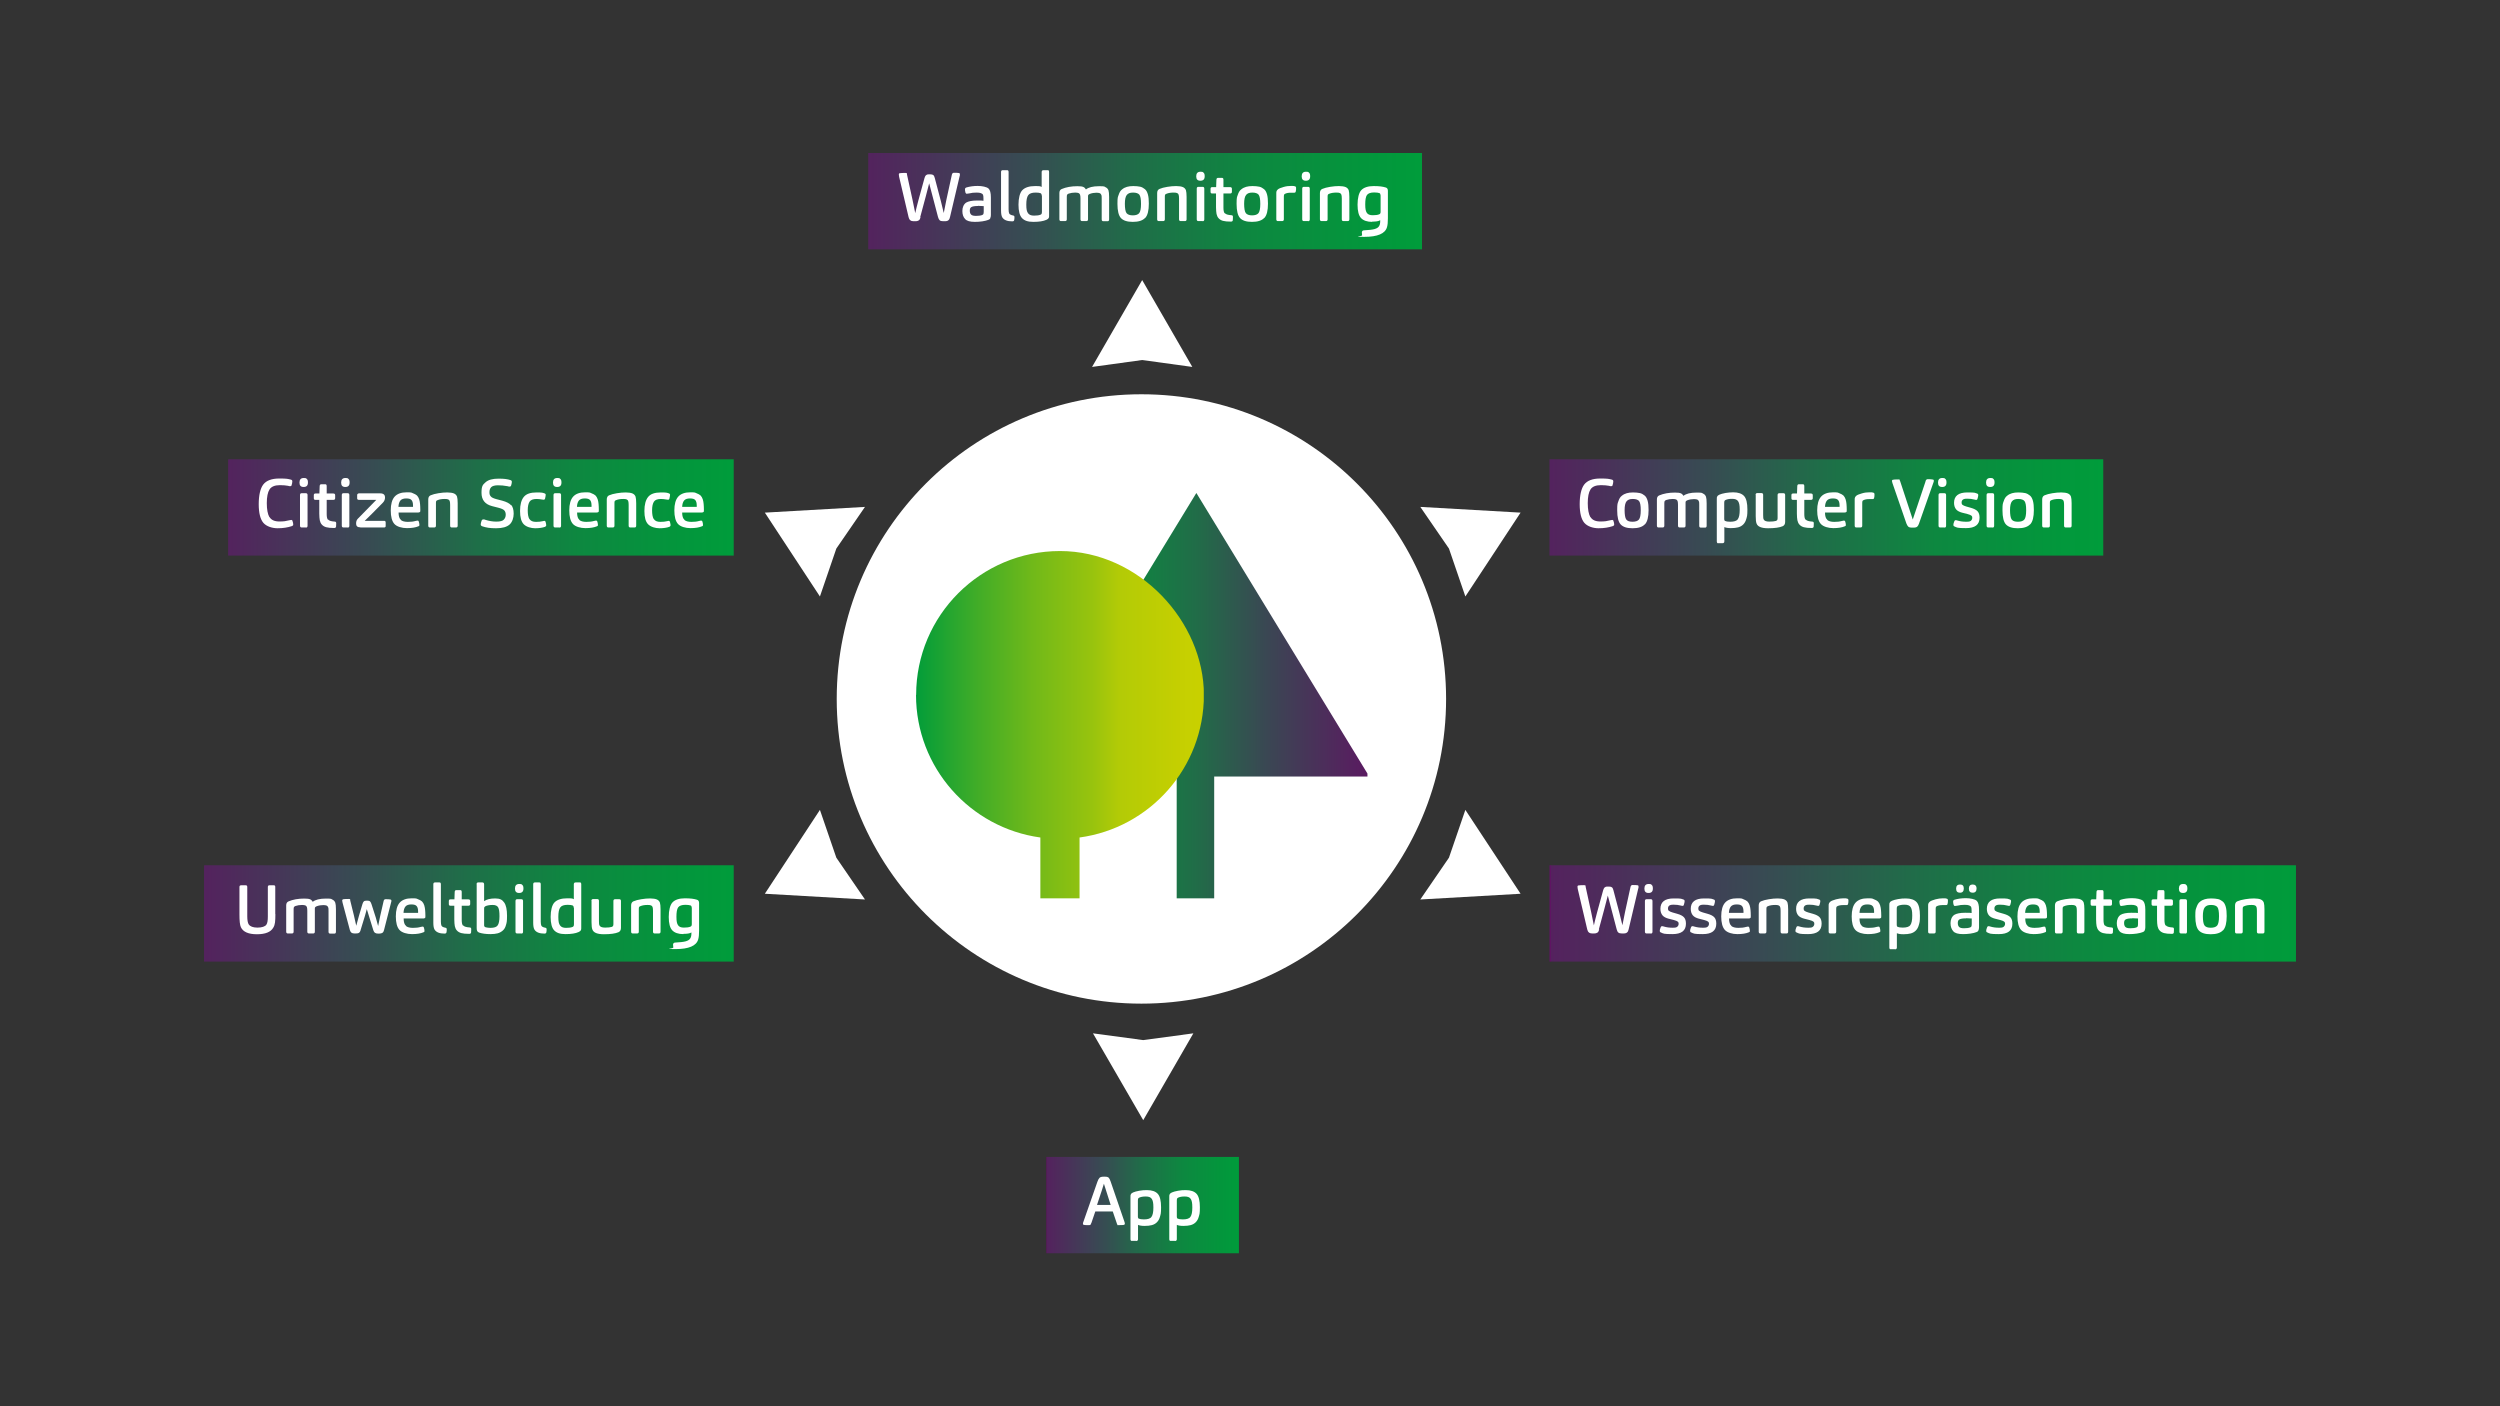 <svg xmlns="http://www.w3.org/2000/svg" xmlns:xlink="http://www.w3.org/1999/xlink" id="Ebene_1" version="1.1" viewBox="0 0 1920 1080"><rect x="0" y="0" width="1920" height="1080" fill="#333333" stroke="none"/><defs><style> .st0 { fill: none; } .st1 { fill: url(#Unbenannter_Verlauf_2); } .st2 { fill: url(#Unbenannter_Verlauf_3); } .st3 { fill: url(#Unbenannter_Verlauf_8); } .st4 { clip-path: url(#clippath-1); } .st5 { clip-path: url(#clippath-3); } .st6 { clip-path: url(#clippath-4); } .st7 { clip-path: url(#clippath-2); } .st8 { clip-path: url(#clippath-7); } .st9 { clip-path: url(#clippath-6); } .st10 { clip-path: url(#clippath-9); } .st11 { clip-path: url(#clippath-8); } .st12 { clip-path: url(#clippath-5); } .st13 { fill: #fff; } .st14 { fill: url(#Unbenannter_Verlauf_84); } .st15 { fill: url(#Unbenannter_Verlauf_83); } .st16 { fill: url(#Unbenannter_Verlauf_81); } .st17 { fill: url(#Unbenannter_Verlauf_82); } .st18 { fill: url(#Unbenannter_Verlauf_85); } .st19 { clip-path: url(#clippath); } </style><clipPath id="clippath"><rect class="st0" x="156.7" y="117.5" width="1606.5" height="845"/></clipPath><clipPath id="clippath-1"><polygon class="st0" points="785.9 596.4 903.7 596.4 903.7 689.9 932.5 689.9 932.5 596.4 1050.2 596.4 1050.2 594.1 918.8 378.6 785.9 596.4"/></clipPath><linearGradient id="Unbenannter_Verlauf_3" data-name="Unbenannter Verlauf 3" x1="15.7" y1="1090.6" x2="21.5" y2="1090.6" gradientTransform="translate(63.9 50685.4) scale(46 -46)" gradientUnits="userSpaceOnUse"><stop offset="0" stop-color="#009c3b"/><stop offset=".1" stop-color="#03963c"/><stop offset=".3" stop-color="#0e8641"/><stop offset=".5" stop-color="#216c48"/><stop offset=".7" stop-color="#3a4753"/><stop offset="1" stop-color="#5b1961"/><stop offset="1" stop-color="#5f1463"/></linearGradient><clipPath id="clippath-2"><path class="st0" d="M703.5,533.7c0,55.9,41.6,102.1,95.5,109.5v46.7h30.1v-46.7c53.9-7.3,95.5-53.5,95.5-109.5s-49.5-110.5-110.5-110.5-110.5,49.5-110.5,110.5"/></clipPath><linearGradient id="Unbenannter_Verlauf_2" data-name="Unbenannter Verlauf 2" x1="16.9" y1="1092.2" x2="22.7" y2="1092.2" gradientTransform="translate(57.4 42338.1) scale(38.3 -38.3)" gradientUnits="userSpaceOnUse"><stop offset="0" stop-color="#009c3b"/><stop offset="0" stop-color="#049d39"/><stop offset=".2" stop-color="#3fac28"/><stop offset=".4" stop-color="#71b919"/><stop offset=".6" stop-color="#97c30e"/><stop offset=".7" stop-color="#b3cb06"/><stop offset=".9" stop-color="#c4cf01"/><stop offset="1" stop-color="#cad100"/></linearGradient><clipPath id="clippath-3"><rect class="st0" x="666.8" y="117.5" width="425.3" height="74"/></clipPath><linearGradient id="Unbenannter_Verlauf_8" data-name="Unbenannter Verlauf 8" x1="8.8" y1="1091.8" x2="14.6" y2="1091.8" gradientTransform="translate(15.7 80523.9) scale(73.6 -73.6)" gradientUnits="userSpaceOnUse"><stop offset="0" stop-color="#5f1463"/><stop offset="0" stop-color="#54225e"/><stop offset=".3" stop-color="#364d52"/><stop offset=".5" stop-color="#1e6f48"/><stop offset=".7" stop-color="#0d8840"/><stop offset=".9" stop-color="#03963c"/><stop offset="1" stop-color="#009c3b"/></linearGradient><clipPath id="clippath-4"><rect class="st0" x="156.7" y="117.5" width="1606.5" height="845"/></clipPath><clipPath id="clippath-5"><rect class="st0" x="1190" y="352.7" width="425.3" height="74"/></clipPath><linearGradient id="Unbenannter_Verlauf_81" data-name="Unbenannter Verlauf 8" x1="14.7" y1="1089.1" x2="20.5" y2="1089.1" gradientTransform="translate(106.2 80564.6) scale(73.6 -73.6)" xlink:href="#Unbenannter_Verlauf_8"/><clipPath id="clippath-6"><rect class="st0" x="1190" y="664.5" width="573.3" height="74"/></clipPath><linearGradient id="Unbenannter_Verlauf_82" data-name="Unbenannter Verlauf 8" x1="11.2" y1="1084.4" x2="17" y2="1084.4" gradientTransform="translate(80.6 108297.2) scale(99.2 -99.2)" xlink:href="#Unbenannter_Verlauf_8"/><clipPath id="clippath-7"><rect class="st0" x="803.6" y="888.5" width="147.9" height="74"/></clipPath><linearGradient id="Unbenannter_Verlauf_83" data-name="Unbenannter Verlauf 8" x1="28" y1="1087.1" x2="33.8" y2="1087.1" gradientTransform="translate(87.4 28759.7) scale(25.6 -25.6)" xlink:href="#Unbenannter_Verlauf_8"/><clipPath id="clippath-8"><rect class="st0" x="156.7" y="664.5" width="406.8" height="74"/></clipPath><linearGradient id="Unbenannter_Verlauf_84" data-name="Unbenannter Verlauf 8" x1="3.2" y1="1085.8" x2="9" y2="1085.8" gradientTransform="translate(-69.4 77158.7) scale(70.4 -70.4)" xlink:href="#Unbenannter_Verlauf_8"/><clipPath id="clippath-9"><rect class="st0" x="175.2" y="352.7" width="388.3" height="74"/></clipPath><linearGradient id="Unbenannter_Verlauf_85" data-name="Unbenannter Verlauf 8" x1="3.5" y1="1089.9" x2="9.3" y2="1089.9" gradientTransform="translate(-63 73644.9) scale(67.2 -67.2)" xlink:href="#Unbenannter_Verlauf_8"/></defs><g class="st19"><path class="st13" d="M1110.6,536.8c0,129.2-104.7,234-234,234s-234-104.7-234-234,104.7-234,234-234,234,104.7,234,234"/></g><polygon class="st13" points="877.2 276.5 915.7 281.8 877.2 215.1 838.7 281.8 877.2 276.5"/><polygon class="st13" points="878 798.8 916.5 793.6 878 860.3 839.4 793.6 878 798.8"/><polygon class="st13" points="642.3 421.3 629.7 458.1 587.4 393.7 664.3 389.3 642.3 421.3"/><polygon class="st13" points="1112.8 658.7 1090.8 690.8 1167.8 686.4 1125.4 622 1112.8 658.7"/><polygon class="st13" points="1112.8 421.3 1125.4 458.1 1167.8 393.7 1090.8 389.3 1112.8 421.3"/><polygon class="st13" points="642.3 658.7 664.3 690.8 587.4 686.4 629.7 622 642.3 658.7"/><g class="st4"><rect class="st2" x="785.9" y="378.6" width="264.3" height="311.3"/></g><g class="st7"><rect class="st1" x="703.5" y="423.2" width="221" height="266.7"/></g><g class="st5"><rect class="st3" x="666.8" y="117.5" width="425.3" height="74"/></g><g class="st6"><g><path class="st13" d="M707,166.8c-.3,1.1-.7,2-1.3,2.4s-1.4.7-2.6.7h-1.6c-2,0-3.2-1-3.7-3.1l-7.3-31.1c-.1-.6-.2-1.1-.2-1.7s.3-1,.9-1c.8-.1,2.2-.2,4-.2s1.2.5,1.4,1.4c3.5,15.8,5.6,25.6,6.3,29.5.9-4.3,3.3-13.3,7.1-26.9.3-1,.6-1.7,1.1-2.2.5-.4,1.1-.7,2.1-.7h1.4c1,0,1.7.2,2.2.6.5.4.8,1.1,1.1,2.2,3.9,14.5,6.2,23.5,6.9,26.9.6-3.7,2.7-13.5,6.2-29.3.2-1,.7-1.6,1.5-1.6,1.9,0,3.2,0,4,.2.5,0,.7.4.7,1s0,1.1-.3,1.8l-7.3,31c-.2,1.1-.6,1.9-1.2,2.4-.5.5-1.4.8-2.6.8h-1.4c-1.3,0-2.1-.2-2.7-.7-.5-.5-1-1.3-1.3-2.5-3.7-14-6-22.6-6.8-25.9-1.2,4.8-3.5,13.5-6.9,26Z"/><path class="st13" d="M760.6,167.7c-.4.6-1,1-1.7,1.2-1,.4-2.5.8-4.5,1.1-2,.3-3.9.4-5.7.4-3.7,0-6.2-.7-7.5-2.2-1.4-1.5-2.1-3.5-2.1-6.2s1-5.1,2.9-6.4c1.7-1,4.4-1.6,8.2-1.6s3.8,0,5.1.2v-1.7c0-1.3-.1-2.3-.3-2.8-.5-1.2-2.1-1.8-4.9-1.8s-3.6.2-5.5.6c-1.4.2-2.1.3-2.1.3-.5,0-.8-.3-1-.8-.3-1-.4-1.9-.4-2.6s.3-1.1,1-1.4c2.7-.8,5.6-1.2,8.8-1.2s6.9.7,8.3,2c1.2,1.1,1.8,3.4,1.8,6.9v13.5c0,1.1-.2,1.9-.6,2.3ZM751.1,158.2c-2.5,0-4.3.3-5.2.9-.8.5-1.1,1.4-1.1,2.7s.3,2.3,1,3,1.9,1,3.8,1,3.7-.2,4.8-.7c.5-.2.8-.5.9-.9.1-.4.2-1,.2-1.8v-4.1c-1.5-.1-2.9-.2-4.4-.2Z"/><path class="st13" d="M775.1,164c.4.7,1.4,1.2,3,1.5.7.1,1,.5,1,1.2s0,1.7-.2,2.3c-.1.7-.6,1-1.5,1-3.8,0-6.3-1-7.6-3-.7-1.1-1-2.9-1-5.4v-29.5c0-.9.4-1.4,1.3-1.4h3.4c.8,0,1.1.5,1.1,1.4v28.8c0,1.4.2,2.5.5,3.1Z"/><path class="st13" d="M805.5,167.3c-.3.6-.9,1.1-1.8,1.5-2.4,1.1-5.8,1.6-10.1,1.6s-6.9-1-8.7-2.9c-1.8-1.9-2.7-5.4-2.7-10.3s1-9.2,3-11.2,5.2-3.1,9.7-3.1,4,.2,5.1.7v-11.5c0-.9.5-1.4,1.4-1.4h3.1c.5,0,.8,0,.9.3.2.2.3.6.3,1.1v33.3c0,.9,0,1.5-.2,1.8ZM800,150.1c0-.9-.3-1.4-.8-1.7-.7-.3-2-.5-3.8-.5-2.9,0-4.8.7-5.7,2-1,1.3-1.5,3.7-1.5,7.3s.4,5.2,1.3,6.5c.9,1.3,2.4,1.9,4.6,1.9s3.8-.2,5-.7c.4-.1.7-.4.9-.8.1-.3.2-.8.2-1.4v-12.5Z"/><path class="st13" d="M818.1,169.8h-3.3c-.8,0-1.2-.5-1.2-1.4v-20.2c0-1.5.6-2.5,1.7-3,3.5-1.5,7.6-2.2,12.2-2.2s5.4.8,6.5,2.5c1.9-1.6,5.3-2.5,10.1-2.5s3.9.3,5,.8c1.1.5,1.8,1.3,2.2,2.4.3.9.5,2.6.5,5.1v17.2c0,.9-.4,1.4-1.1,1.4h-3.4c-.8,0-1.2-.5-1.2-1.4v-15.9c0-1.4,0-2.4-.3-2.9-.2-.6-.6-1.1-1.1-1.3-.5-.2-1.4-.4-2.6-.4-1.8,0-3.5.3-5.1.9-.5.2-.9.5-1.1.7-.2.2-.3.6-.3,1s0,.4,0,.9c0,.5,0,.8,0,.9v16c0,.9-.4,1.4-1.2,1.4h-3.4c-.8,0-1.2-.5-1.2-1.4v-16c0-1.2-.1-2.2-.3-2.8-.2-.6-.6-1.1-1.1-1.3-.5-.2-1.4-.4-2.6-.4-1.9,0-3.6.3-5.1.8-.6.3-1,.5-1.1.8-.2.2-.3.8-.3,1.7v17.2c0,.9-.4,1.4-1.3,1.4Z"/><path class="st13" d="M879.4,167.4c-1.9,2-5,3-9.4,3s-7.3-1-9.1-2.9c-1.8-1.9-2.7-5.6-2.7-10.9s.3-5.1.9-6.9c.6-1.9,1.4-3.3,2.6-4.2,1.2-1,2.4-1.6,3.8-2s3-.6,4.9-.6,4,.2,5.3.5c1.3.3,2.5,1,3.6,1.9,1.1.9,1.8,2.3,2.3,4.1s.7,4.2.7,7c0,5.3-.9,9-2.8,11ZM875.1,149.6c-.9-1.1-2.5-1.7-4.9-1.7s-3.8.6-4.8,1.8-1.5,3.5-1.5,6.8.4,6.1,1.3,7.2,2.5,1.7,4.8,1.7,4-.6,4.9-1.7c.9-1.1,1.4-3.5,1.4-7.1s-.4-5.9-1.3-7.1Z"/><path class="st13" d="M893.2,169.8h-3.3c-.8,0-1.2-.5-1.2-1.4v-20.1c0-1.6.6-2.7,1.8-3.2,1.6-.7,3.6-1.2,6-1.6s4.7-.6,6.8-.6,4.1.3,5.2.8c1.1.5,1.9,1.3,2.3,2.4.3,1,.5,2.7.5,5.1v17.2c0,.9-.4,1.4-1.2,1.4h-3.4c-.8,0-1.2-.5-1.2-1.4v-15.9c0-1.3-.1-2.3-.3-2.9-.2-.6-.5-1-1.1-1.3-.6-.3-1.5-.4-2.7-.4-2.3,0-4.1.3-5.5.9-.4.1-.7.3-1,.6-.2.3-.3.7-.3,1.4v17.6c0,.9-.4,1.4-1.3,1.4Z"/><path class="st13" d="M921.9,138.8c-2.2,0-3.2-1.1-3.2-3.4s1.1-3.5,3.2-3.5,1.9.3,2.5.8c.6.5.8,1.4.8,2.7,0,2.3-1.1,3.4-3.3,3.4ZM923.6,169.8h-3.3c-.8,0-1.2-.5-1.2-1.4v-23.5c0-.9.4-1.4,1.2-1.4h3.4c.8,0,1.2.5,1.2,1.4v23.6c0,.9-.4,1.4-1.3,1.4Z"/><path class="st13" d="M940.7,163.7c.7.9,2.3,1.4,5.1,1.6.8,0,1.1.5,1.1,1.3s0,1.5-.1,2.5c-.1.8-.6,1.1-1.5,1.1-2.6,0-4.7-.2-6.1-.6-1.4-.4-2.6-1.1-3.5-2.2-.7-.8-1.1-1.9-1.4-3.1-.2-1.2-.4-2.9-.4-5.1v-10.6h-3c-.8,0-1.2-.4-1.2-1.3v-2.3c0-.9.4-1.3,1.3-1.3h3c0-1.3.1-3.1.2-5.6,0-1,.5-1.5,1.2-1.5h3.1c.8,0,1.1.5,1.1,1.5v5.6h5c1,0,1.5.4,1.5,1.3v2.3c0,.9-.5,1.3-1.4,1.3h-5.1v10.9c0,2.1.3,3.5.9,4.3Z"/><path class="st13" d="M970.9,167.4c-1.9,2-5,3-9.4,3s-7.3-1-9.1-2.9c-1.8-1.9-2.7-5.6-2.7-10.9s.3-5.1.9-6.9c.6-1.9,1.4-3.3,2.6-4.2,1.2-1,2.4-1.6,3.8-2s3-.6,4.9-.6,4,.2,5.3.5c1.3.3,2.5,1,3.6,1.9,1.1.9,1.8,2.3,2.3,4.1.5,1.8.7,4.2.7,7,0,5.3-.9,9-2.8,11ZM966.7,149.6c-.9-1.1-2.5-1.7-4.9-1.7s-3.8.6-4.8,1.8-1.5,3.5-1.5,6.8.4,6.1,1.3,7.2,2.5,1.7,4.8,1.7,4-.6,4.9-1.7c.9-1.1,1.4-3.5,1.4-7.1s-.4-5.9-1.3-7.1Z"/><path class="st13" d="M984.7,169.8h-3.3c-.8,0-1.2-.5-1.2-1.4v-19.8c0-.9,0-1.5.3-2,.2-.4.6-.9,1.1-1.3.8-.6,2.2-1.1,4.2-1.7s3.9-.8,5.7-.8,2.4,0,3.1.3c.6.2.8.6.8,1.1,0,1.1,0,2.2-.3,3-.1.5-.5.8-1.1.8s-.6,0-1.3,0c-.7,0-1.2,0-1.4,0-1.8,0-3.3.3-4.3.8-.5.2-.7.5-.8.7-.1.3-.2.8-.2,1.5v17.4c0,.9-.4,1.4-1.3,1.4Z"/><path class="st13" d="M1002.9,138.8c-2.2,0-3.2-1.1-3.2-3.4s1.1-3.5,3.2-3.5,1.9.3,2.5.8c.6.5.8,1.4.8,2.7,0,2.3-1.1,3.4-3.3,3.4ZM1004.6,169.8h-3.3c-.8,0-1.2-.5-1.2-1.4v-23.5c0-.9.4-1.4,1.2-1.4h3.4c.8,0,1.2.5,1.2,1.4v23.6c0,.9-.4,1.4-1.3,1.4Z"/><path class="st13" d="M1018.2,169.8h-3.3c-.8,0-1.2-.5-1.2-1.4v-20.1c0-1.6.6-2.7,1.8-3.2,1.6-.7,3.6-1.2,6-1.6s4.7-.6,6.8-.6,4.1.3,5.2.8c1.1.5,1.9,1.3,2.3,2.4.3,1,.5,2.7.5,5.1v17.2c0,.9-.4,1.4-1.2,1.4h-3.4c-.8,0-1.2-.5-1.2-1.4v-15.9c0-1.3-.1-2.3-.3-2.9-.2-.6-.5-1-1.1-1.3-.6-.3-1.5-.4-2.7-.4-2.3,0-4.1.3-5.5.9-.4.1-.7.3-1,.6-.2.3-.3.7-.3,1.4v17.6c0,.9-.4,1.4-1.3,1.4Z"/><path class="st13" d="M1053.9,170.4c-3.9,0-6.8-1-8.6-2.9-1.8-1.9-2.7-5.3-2.7-10.3s1-9.2,2.9-11.2,5.1-3.1,9.5-3.1,7,.4,9.3,1.1c1,.3,1.6,1.1,1.6,2.5v21.2c0,2.9-.2,5.2-.7,6.8-1.4,4.9-7.2,7.4-17.4,7.4s-1.5-.4-1.7-1.2c-.1-.7-.2-1.4-.2-2.2s.5-1.5,1.4-1.6c3.9-.2,6.7-.5,8.4-1,1.7-.5,2.8-1.2,3.4-2.2.6-.9.9-2.2.9-3.8v-.8c-1.2.8-3.2,1.1-6.2,1.1ZM1060.2,149.9c0-.8-.3-1.4-.8-1.6-.9-.3-2.2-.5-4-.5-2.8,0-4.7.7-5.6,2-.9,1.3-1.3,3.7-1.3,7.2s.4,5.2,1.2,6.4c.8,1.3,2.3,1.9,4.5,1.9s3.8-.2,5-.7c.5-.2.8-.5.9-.8.1-.2.2-.6.2-1.1v-12.8Z"/></g></g><g class="st12"><rect class="st16" x="1190" y="352.7" width="425.3" height="74"/></g><g><path class="st13" d="M1221.5,397.1c1.4,2.3,3.9,3.4,7.6,3.4s4.9-.3,7.4-.9c.7-.2,1.3-.3,1.7-.3s.8.2.9.7c.4,1.1.6,2,.6,2.8s-.4,1-1.2,1.3c-3,1-6.6,1.6-10.8,1.6s-8.5-1.4-10.9-4.1c-2.4-2.8-3.6-7.6-3.6-14.4s1.2-12.1,3.5-15.1c2.3-3,6.4-4.6,12.3-4.6s6.6.3,8.7.8c.9.2,1.3.6,1.3,1.3,0,1-.2,2-.6,3.2-.1.4-.5.6-1,.6s-.9,0-1.7-.3c-1.6-.3-3.7-.5-6.2-.5-3.9,0-6.6,1.1-8,3.3-1.4,2.2-2.1,5.7-2.1,10.5s.7,8.5,2,10.8Z"/><path class="st13" d="M1263.2,402.7c-1.9,2-5,3-9.4,3s-7.3-1-9.1-2.9c-1.8-1.9-2.7-5.6-2.7-10.9s.3-5.1.9-6.9c.6-1.9,1.4-3.3,2.6-4.2,1.2-1,2.4-1.6,3.8-2,1.4-.4,3-.6,4.9-.6s4,.2,5.3.5c1.3.3,2.5,1,3.6,1.9,1.1.9,1.8,2.3,2.3,4.1s.7,4.2.7,7c0,5.3-.9,9-2.8,11ZM1258.9,384.9c-.9-1.1-2.5-1.7-4.9-1.7s-3.8.6-4.8,1.8-1.5,3.5-1.5,6.8.4,6.1,1.3,7.2c.9,1.2,2.5,1.7,4.8,1.7s4-.6,4.9-1.7c.9-1.1,1.4-3.5,1.4-7.1s-.4-5.9-1.3-7.1Z"/><path class="st13" d="M1277,405.1h-3.3c-.8,0-1.2-.5-1.2-1.4v-20.2c0-1.5.6-2.5,1.7-3,3.5-1.5,7.6-2.2,12.2-2.2s5.4.8,6.5,2.5c1.9-1.6,5.3-2.5,10.1-2.5s3.9.3,5,.8,1.8,1.3,2.2,2.4c.3.9.5,2.6.5,5.1v17.2c0,.9-.4,1.4-1.1,1.4h-3.4c-.8,0-1.2-.5-1.2-1.4v-15.9c0-1.4,0-2.4-.3-2.9-.2-.6-.6-1.1-1.1-1.3-.5-.2-1.4-.4-2.6-.4-1.8,0-3.5.3-5.1.9-.5.2-.9.5-1.1.7-.2.2-.3.6-.3,1s0,.4,0,.9c0,.5,0,.8,0,.9v16c0,.9-.4,1.4-1.2,1.4h-3.4c-.8,0-1.2-.5-1.2-1.4v-16c0-1.2-.1-2.2-.3-2.8-.2-.6-.6-1.1-1.1-1.3-.5-.2-1.4-.4-2.6-.4-1.9,0-3.6.3-5.1.8-.6.3-1,.5-1.1.8-.2.2-.3.8-.3,1.7v17.2c0,.9-.4,1.4-1.3,1.4Z"/><path class="st13" d="M1322.8,417.2h-3.1c-.5,0-.8,0-.9-.3s-.3-.5-.3-1.1v-32.3c0-1,0-1.7.3-2.1.2-.6.8-1.1,1.7-1.5,1.1-.5,2.6-.9,4.7-1.3,2-.3,4-.5,5.9-.5,3.9,0,6.7,1,8.4,2.9,1.7,1.9,2.5,5.4,2.5,10.3s-.3,5.2-.8,7.1c-.5,1.9-1.3,3.3-2.4,4.4-1.1,1.1-2.4,1.8-3.9,2.2-1.5.4-3.4.6-5.6.6s-3.9-.3-5-.8v11c0,.9-.5,1.4-1.5,1.4ZM1325,400.1c.8.4,2.1.6,3.8.6,2.9,0,4.9-.6,5.8-1.9,1-1.3,1.5-3.7,1.5-7.3s-.4-5.2-1.2-6.5c-.8-1.3-2.3-1.9-4.6-1.9s-3.8.3-5.1.9c-.5.2-.7.5-.8.8-.1.2-.2.7-.2,1.4v12.3c0,.9.3,1.5.8,1.7Z"/><path class="st13" d="M1348.3,380.1c0-.9.4-1.4,1.2-1.4h3.4c.8,0,1.2.5,1.2,1.4v15.4c0,1.7.1,2.9.4,3.4.5,1.1,1.9,1.7,4.3,1.7s3.9-.2,5-.5c.4-.1.7-.3,1-.6.2-.2.4-.7.4-1.5v-17.8c0-.9.4-1.4,1.3-1.4h3.3c.8,0,1.2.5,1.2,1.4v20.6c0,1.6-.6,2.7-1.8,3.3-2.5,1.1-6.3,1.6-11.3,1.6s-7.9-1.2-8.8-3.5c-.5-1.1-.7-3.1-.7-5.8v-16.2Z"/><path class="st13" d="M1386.8,399c.7.9,2.3,1.4,5.1,1.6.8,0,1.1.5,1.1,1.3s0,1.5-.1,2.5c-.1.8-.6,1.1-1.5,1.1-2.6,0-4.7-.2-6.1-.6-1.4-.4-2.6-1.1-3.5-2.2-.7-.8-1.1-1.9-1.4-3.1-.2-1.2-.4-2.9-.4-5.1v-10.6h-3c-.8,0-1.2-.4-1.2-1.3v-2.3c0-.9.4-1.3,1.3-1.3h3c0-1.3.1-3.1.2-5.6,0-1,.5-1.5,1.2-1.5h3.1c.8,0,1.1.5,1.1,1.5v5.6h5c1,0,1.5.4,1.5,1.3v2.3c0,.9-.5,1.3-1.4,1.3h-5.1v10.9c0,2.1.3,3.5.9,4.3Z"/><path class="st13" d="M1403.3,399.3c1.1,1,3,1.5,5.4,1.5s4.2-.2,5.9-.7c.8-.2,1.3-.3,1.5-.3.5,0,.9.2,1,.7.3.8.5,1.7.5,2.6s-.3.9-.8,1.1c-2.1.9-5,1.4-8.8,1.4s-7.7-1.1-9.6-3.2c-1.9-2.1-2.8-5.6-2.8-10.4s1-8.4,3-10.6c2-2.2,5.1-3.3,9.2-3.3s3.5.2,4.8.7c1.3.5,2.3,1,3.1,1.7.7.7,1.3,1.7,1.7,2.9.4,1.3.6,2.5.7,3.7s.2,2.7.2,4.5-.2,1.5-.5,1.7c-.2.2-.6.3-1.1.3h-15.1c0,2.8.6,4.7,1.8,5.6ZM1412.8,389.3c0-.2,0-.6,0-1.1,0-1.9-.4-3.3-1.1-4.1-.7-.9-2.1-1.3-4.1-1.3s-3.6.5-4.5,1.6c-.9,1.1-1.4,2.7-1.5,4.9h11.2Z"/><path class="st13" d="M1428.9,405.1h-3.3c-.8,0-1.2-.5-1.2-1.4v-19.8c0-.9,0-1.5.3-2,.2-.4.6-.9,1.1-1.3.8-.6,2.2-1.1,4.2-1.7s3.9-.8,5.7-.8,2.4,0,3.1.3c.6.2.8.6.8,1.1,0,1.1,0,2.2-.3,3-.1.5-.5.8-1.1.8s-.6,0-1.3,0c-.7,0-1.2,0-1.4,0-1.8,0-3.3.3-4.3.8-.5.2-.7.5-.8.7-.1.3-.2.8-.2,1.5v17.4c0,.9-.4,1.4-1.3,1.4Z"/><path class="st13" d="M1478.8,369.6c.3-1.1.9-1.6,1.7-1.6,1.8,0,3.1.1,4,.3.5.1.7.4.7.9s-.1.9-.4,1.6l-11,31.3c-.3,1-.8,1.8-1.3,2.3-.5.5-1.4.8-2.7.8h-1.6c-1.3,0-2.2-.3-2.7-.8s-1-1.3-1.4-2.4l-10.7-31c-.2-.7-.4-1.3-.4-1.6s.2-.8.6-.9c.5-.2,1.9-.3,4.2-.3s.8.1,1,.3c.2.2.4.7.6,1.3,5.2,15.7,8.4,25.4,9.6,29.2.7-2.3,4-12,9.8-29.2Z"/><path class="st13" d="M1491.6,374c-2.2,0-3.2-1.1-3.2-3.4s1.1-3.5,3.2-3.5,1.9.3,2.5.8c.6.5.8,1.4.8,2.7,0,2.3-1.1,3.4-3.3,3.4ZM1493.3,405.1h-3.3c-.8,0-1.2-.5-1.2-1.4v-23.5c0-.9.4-1.4,1.2-1.4h3.4c.8,0,1.2.5,1.2,1.4v23.6c0,.9-.4,1.4-1.3,1.4Z"/><path class="st13" d="M1507.1,393.8c-2.2-.6-3.8-1.4-4.8-2.6s-1.6-2.9-1.6-5c0-5.3,3.4-8,10.2-8s5.5.3,7.4.8c.7.2,1,.6,1,1.3s-.2,1.4-.6,2.8c-.1.5-.4.8-.9.8s-.6,0-1.3-.2c-1.8-.5-3.7-.7-5.7-.7s-2.8.3-3.4.8-.9,1.2-.9,2.2.2,1.3.7,1.7c.5.4,1.4.9,2.9,1.3l3.5,1c2.5.7,4.2,1.6,5.2,2.7,1,1.1,1.5,2.7,1.5,4.9,0,5.4-3.5,8-10.4,8s-6.9-.4-8.9-1.3c-.6-.2-.8-.6-.8-1.3s.2-1.3.7-2.6c.2-.6.6-.9,1.1-.9s.7.1,1.4.3c2,.6,4.2.9,6.7.9s3-.3,3.7-.9c.6-.6.9-1.3.9-2.2s-.2-1.2-.7-1.6c-.5-.4-1.4-.8-2.9-1.2l-3.9-1Z"/><path class="st13" d="M1528.5,374c-2.2,0-3.2-1.1-3.2-3.4s1.1-3.5,3.2-3.5,1.9.3,2.5.8c.6.5.8,1.4.8,2.7,0,2.3-1.1,3.4-3.3,3.4ZM1530.2,405.1h-3.3c-.8,0-1.2-.5-1.2-1.4v-23.5c0-.9.4-1.4,1.2-1.4h3.4c.8,0,1.2.5,1.2,1.4v23.6c0,.9-.4,1.4-1.3,1.4Z"/><path class="st13" d="M1559.1,402.7c-1.9,2-5,3-9.4,3s-7.3-1-9.1-2.9c-1.8-1.9-2.7-5.6-2.7-10.9s.3-5.1.9-6.9c.6-1.9,1.4-3.3,2.6-4.2,1.2-1,2.4-1.6,3.8-2,1.4-.4,3-.6,4.9-.6s4,.2,5.3.5c1.3.3,2.5,1,3.6,1.9,1.1.9,1.8,2.3,2.3,4.1s.7,4.2.7,7c0,5.3-.9,9-2.8,11ZM1554.9,384.9c-.9-1.1-2.5-1.7-4.9-1.7s-3.8.6-4.8,1.8-1.5,3.5-1.5,6.8.4,6.1,1.3,7.2c.9,1.2,2.5,1.7,4.8,1.7s4-.6,4.9-1.7c.9-1.1,1.4-3.5,1.4-7.1s-.4-5.9-1.3-7.1Z"/><path class="st13" d="M1572.9,405.1h-3.3c-.8,0-1.2-.5-1.2-1.4v-20.1c0-1.6.6-2.7,1.8-3.2,1.6-.7,3.6-1.2,6-1.6s4.7-.6,6.8-.6,4.1.3,5.2.8c1.1.5,1.9,1.3,2.3,2.4.3,1,.5,2.7.5,5.1v17.2c0,.9-.4,1.4-1.2,1.4h-3.4c-.8,0-1.2-.5-1.2-1.4v-15.9c0-1.3-.1-2.3-.3-2.9-.2-.6-.5-1-1.1-1.3-.6-.3-1.5-.4-2.7-.4-2.3,0-4.1.3-5.5.9-.4.1-.7.3-1,.6-.2.3-.3.7-.3,1.4v17.6c0,.9-.4,1.4-1.3,1.4Z"/></g><g class="st9"><rect class="st17" x="1190" y="664.5" width="573.3" height="74"/></g><g><path class="st13" d="M1228.2,713.8c-.3,1.1-.7,2-1.3,2.4s-1.4.7-2.6.7h-1.6c-2,0-3.2-1-3.7-3.1l-7.3-31.1c-.1-.6-.2-1.1-.2-1.7s.3-1,.9-1c.8-.1,2.2-.2,4-.2s1.2.5,1.4,1.4c3.5,15.8,5.6,25.6,6.3,29.5.9-4.3,3.3-13.3,7.1-26.9.3-1,.6-1.7,1.1-2.2.5-.4,1.1-.7,2.1-.7h1.4c1,0,1.7.2,2.2.6s.8,1.1,1.1,2.2c3.9,14.5,6.2,23.5,6.9,26.9.6-3.7,2.7-13.5,6.2-29.3.2-1,.7-1.6,1.5-1.6,1.9,0,3.2,0,4,.2.5,0,.7.4.7,1s0,1.1-.3,1.8l-7.3,31c-.2,1.1-.6,1.9-1.2,2.4-.5.5-1.4.8-2.6.8h-1.4c-1.3,0-2.1-.2-2.7-.7s-1-1.3-1.3-2.5c-3.7-14-6-22.6-6.8-25.9-1.2,4.8-3.5,13.5-6.9,26Z"/><path class="st13" d="M1266.1,685.8c-2.2,0-3.2-1.1-3.2-3.4s1.1-3.5,3.2-3.5,1.9.3,2.5.8c.6.5.8,1.4.8,2.7,0,2.3-1.1,3.4-3.3,3.4ZM1267.8,716.9h-3.3c-.8,0-1.2-.5-1.2-1.4v-23.5c0-.9.4-1.4,1.2-1.4h3.4c.8,0,1.2.5,1.2,1.4v23.6c0,.9-.4,1.4-1.3,1.4Z"/><path class="st13" d="M1281.6,705.6c-2.2-.6-3.8-1.4-4.8-2.6-1-1.2-1.6-2.9-1.6-5,0-5.3,3.4-8,10.2-8s5.5.3,7.4.8c.7.2,1,.6,1,1.3s-.2,1.4-.6,2.8c-.1.5-.4.8-.9.8s-.6,0-1.3-.2c-1.8-.5-3.7-.7-5.7-.7s-2.8.3-3.4.8c-.6.5-.9,1.2-.9,2.2s.2,1.3.7,1.7c.5.4,1.4.9,2.9,1.3l3.5,1c2.5.7,4.2,1.6,5.2,2.7,1,1.1,1.5,2.7,1.5,4.9,0,5.4-3.5,8-10.4,8s-6.9-.4-8.9-1.3c-.6-.2-.8-.6-.8-1.3s.2-1.3.7-2.6c.2-.6.6-.9,1.1-.9s.7.1,1.4.3c2,.6,4.2.9,6.7.9s3-.3,3.7-.9c.6-.6.9-1.3.9-2.2s-.2-1.2-.7-1.6c-.5-.4-1.4-.8-2.9-1.2l-3.9-1Z"/><path class="st13" d="M1304.9,705.6c-2.2-.6-3.8-1.4-4.8-2.6-1-1.2-1.6-2.9-1.6-5,0-5.3,3.4-8,10.2-8s5.5.3,7.4.8c.7.2,1,.6,1,1.3s-.2,1.4-.6,2.8c-.1.5-.4.8-.9.8s-.6,0-1.3-.2c-1.8-.5-3.7-.7-5.7-.7s-2.8.3-3.4.8c-.6.5-.9,1.2-.9,2.2s.2,1.3.7,1.7c.5.4,1.4.9,2.9,1.3l3.5,1c2.5.7,4.2,1.6,5.2,2.7,1,1.1,1.5,2.7,1.5,4.9,0,5.4-3.5,8-10.4,8s-6.9-.4-8.9-1.3c-.6-.2-.8-.6-.8-1.3s.2-1.3.7-2.6c.2-.6.6-.9,1.1-.9s.7.1,1.4.3c2,.6,4.2.9,6.7.9s3-.3,3.7-.9c.6-.6.9-1.3.9-2.2s-.2-1.2-.7-1.6c-.5-.4-1.4-.8-2.9-1.2l-3.9-1Z"/><path class="st13" d="M1329.6,711.1c1.1,1,3,1.5,5.4,1.5s4.2-.2,5.9-.7c.8-.2,1.3-.3,1.5-.3.5,0,.9.2,1,.7.3.8.5,1.7.5,2.6s-.3.9-.8,1.1c-2.1.9-5,1.4-8.8,1.4s-7.7-1.1-9.6-3.2-2.8-5.6-2.8-10.4,1-8.4,3-10.6c2-2.2,5.1-3.3,9.2-3.3s3.5.2,4.8.7c1.3.5,2.3,1,3.1,1.7.7.7,1.3,1.7,1.7,2.9.4,1.3.6,2.5.7,3.7.1,1.2.2,2.7.2,4.5s-.2,1.5-.5,1.7c-.2.2-.6.3-1.1.3h-15.1c0,2.8.6,4.7,1.8,5.6ZM1339,701.1c0-.2,0-.6,0-1.1,0-1.9-.4-3.3-1.1-4.1-.7-.9-2.1-1.3-4.1-1.3s-3.6.5-4.5,1.6-1.4,2.7-1.5,4.9h11.2Z"/><path class="st13" d="M1355.2,716.9h-3.3c-.8,0-1.2-.5-1.2-1.4v-20.1c0-1.6.6-2.7,1.8-3.2,1.6-.7,3.6-1.2,6-1.6,2.4-.4,4.7-.6,6.8-.6s4.1.3,5.2.8,1.9,1.3,2.3,2.4c.3,1,.5,2.7.5,5.1v17.2c0,.9-.4,1.4-1.2,1.4h-3.4c-.8,0-1.2-.5-1.2-1.4v-15.9c0-1.3-.1-2.3-.3-2.9-.2-.6-.5-1-1.1-1.3-.6-.3-1.5-.4-2.7-.4-2.3,0-4.1.3-5.5.9-.4.1-.7.3-1,.6-.2.3-.3.7-.3,1.4v17.6c0,.9-.4,1.4-1.3,1.4Z"/><path class="st13" d="M1385.8,705.6c-2.2-.6-3.8-1.4-4.8-2.6-1-1.2-1.6-2.9-1.6-5,0-5.3,3.4-8,10.2-8s5.5.3,7.4.8c.7.2,1,.6,1,1.3s-.2,1.4-.6,2.8c-.1.5-.4.8-.9.8s-.6,0-1.3-.2c-1.8-.5-3.7-.7-5.7-.7s-2.8.3-3.4.8c-.6.5-.9,1.2-.9,2.2s.2,1.3.7,1.7c.5.4,1.4.9,2.9,1.3l3.5,1c2.5.7,4.2,1.6,5.2,2.7,1,1.1,1.5,2.7,1.5,4.9,0,5.4-3.5,8-10.4,8s-6.9-.4-8.9-1.3c-.6-.2-.8-.6-.8-1.3s.2-1.3.7-2.6c.2-.6.6-.9,1.1-.9s.7.1,1.4.3c2,.6,4.2.9,6.7.9s3-.3,3.7-.9c.6-.6.9-1.3.9-2.2s-.2-1.2-.7-1.6c-.5-.4-1.4-.8-2.9-1.2l-3.9-1Z"/><path class="st13" d="M1408.9,716.9h-3.3c-.8,0-1.2-.5-1.2-1.4v-19.8c0-.9,0-1.5.3-2,.2-.4.6-.9,1.1-1.3.8-.6,2.2-1.1,4.2-1.7,2-.5,3.9-.8,5.7-.8s2.4,0,3.1.3c.6.2.8.6.8,1.1,0,1.1,0,2.2-.3,3-.1.5-.5.8-1.1.8s-.6,0-1.3,0c-.7,0-1.2,0-1.4,0-1.8,0-3.3.3-4.3.8-.5.2-.7.5-.8.7-.1.3-.2.8-.2,1.5v17.4c0,.9-.4,1.4-1.3,1.4Z"/><path class="st13" d="M1429.8,711.1c1.1,1,3,1.5,5.4,1.5s4.2-.2,5.9-.7c.8-.2,1.3-.3,1.5-.3.5,0,.9.2,1,.7.3.8.5,1.7.5,2.6s-.3.9-.8,1.1c-2.1.9-5,1.4-8.8,1.4s-7.7-1.1-9.6-3.2-2.8-5.6-2.8-10.4,1-8.4,3-10.6c2-2.2,5.1-3.3,9.2-3.3s3.5.2,4.8.7,2.3,1,3.1,1.7c.7.7,1.3,1.7,1.7,2.9.4,1.3.6,2.5.7,3.7.1,1.2.2,2.7.2,4.5s-.2,1.5-.5,1.7c-.2.2-.6.3-1.1.3h-15.1c0,2.8.6,4.7,1.8,5.6ZM1439.3,701.1c0-.2,0-.6,0-1.1,0-1.9-.4-3.3-1.1-4.1-.7-.9-2.1-1.3-4.1-1.3s-3.6.5-4.5,1.6c-.9,1.1-1.4,2.7-1.5,4.9h11.2Z"/><path class="st13" d="M1455.3,729h-3.1c-.5,0-.8,0-.9-.3-.2-.2-.3-.5-.3-1.1v-32.2c0-1,0-1.7.3-2.1.2-.6.8-1.1,1.7-1.5,1.1-.5,2.6-.9,4.7-1.3s4-.5,5.9-.5c3.9,0,6.7,1,8.4,2.9,1.7,1.9,2.5,5.4,2.5,10.3s-.3,5.2-.8,7.1c-.5,1.9-1.3,3.3-2.4,4.4-1.1,1.1-2.4,1.8-3.9,2.2-1.5.4-3.4.6-5.6.6s-3.9-.3-5-.8v11c0,.9-.5,1.4-1.5,1.4ZM1457.5,711.8c.8.4,2.1.6,3.8.6,2.9,0,4.9-.6,5.8-1.9,1-1.3,1.5-3.7,1.5-7.3s-.4-5.2-1.2-6.5c-.8-1.3-2.3-1.9-4.6-1.9s-3.8.3-5.1.9c-.5.2-.7.5-.8.8-.1.2-.2.7-.2,1.4v12.3c0,.9.3,1.5.8,1.7Z"/><path class="st13" d="M1485.3,716.9h-3.3c-.8,0-1.2-.5-1.2-1.4v-19.8c0-.9,0-1.5.3-2,.2-.4.6-.9,1.1-1.3.8-.6,2.2-1.1,4.2-1.7,2-.5,3.9-.8,5.7-.8s2.4,0,3.1.3c.6.2.8.6.8,1.1,0,1.1,0,2.2-.3,3-.1.5-.5.8-1.1.8s-.6,0-1.3,0c-.7,0-1.2,0-1.4,0-1.8,0-3.3.3-4.3.8-.5.2-.7.5-.8.7-.1.3-.2.8-.2,1.5v17.4c0,.9-.4,1.4-1.3,1.4Z"/><path class="st13" d="M1519.5,714.7c-.4.6-1,1-1.7,1.2-1,.4-2.5.8-4.5,1.1-2,.3-3.9.4-5.7.4-3.7,0-6.2-.7-7.5-2.2s-2.1-3.5-2.1-6.2,1-5.1,2.9-6.4c1.7-1,4.4-1.6,8.2-1.6s3.8,0,5.1.2v-1.7c0-1.3-.1-2.3-.3-2.8-.5-1.2-2.1-1.8-4.9-1.8s-3.6.2-5.5.6c-1.4.2-2.1.3-2.1.3-.5,0-.8-.3-1-.8-.3-1-.4-1.9-.4-2.6s.3-1.1,1-1.4c2.7-.8,5.6-1.2,8.8-1.2s6.9.7,8.3,2c1.2,1.1,1.8,3.4,1.8,6.9v13.5c0,1.1-.2,1.9-.6,2.3ZM1505.3,685.6c-2,0-3-1-3-3.1s1-3.2,3-3.2,2.9,1,2.9,3.1-1,3.2-2.9,3.2ZM1509.9,705.3c-2.5,0-4.3.3-5.2.9-.8.5-1.1,1.4-1.1,2.7s.3,2.3,1,3,1.9,1,3.8,1,3.7-.2,4.8-.7c.5-.2.8-.5.9-.9.1-.4.2-1,.2-1.8v-4.1c-1.5-.1-2.9-.2-4.4-.2ZM1515,685.6c-1.9,0-2.9-1-2.9-3.1s1-3.2,2.9-3.2,3,1,3,3.1-1,3.2-3,3.2Z"/><path class="st13" d="M1532.3,705.6c-2.2-.6-3.8-1.4-4.8-2.6-1-1.2-1.6-2.9-1.6-5,0-5.3,3.4-8,10.2-8s5.5.3,7.4.8c.7.2,1,.6,1,1.3s-.2,1.4-.6,2.8c-.1.5-.4.8-.9.8s-.6,0-1.3-.2c-1.8-.5-3.7-.7-5.7-.7s-2.8.3-3.4.8c-.6.5-.9,1.2-.9,2.2s.2,1.3.7,1.7c.5.4,1.4.9,2.9,1.3l3.5,1c2.5.7,4.2,1.6,5.2,2.7,1,1.1,1.5,2.7,1.5,4.9,0,5.4-3.5,8-10.4,8s-6.9-.4-8.9-1.3c-.6-.2-.8-.6-.8-1.3s.2-1.3.7-2.6c.2-.6.6-.9,1.1-.9s.7.1,1.4.3c2,.6,4.2.9,6.7.9s3-.3,3.7-.9c.6-.6.9-1.3.9-2.2s-.2-1.2-.7-1.6c-.5-.4-1.4-.8-2.9-1.2l-3.9-1Z"/><path class="st13" d="M1557.1,711.1c1.1,1,3,1.5,5.4,1.5s4.2-.2,5.9-.7c.8-.2,1.3-.3,1.5-.3.5,0,.9.2,1,.7.3.8.5,1.7.5,2.6s-.3.9-.8,1.1c-2.1.9-5,1.4-8.8,1.4s-7.7-1.1-9.6-3.2-2.8-5.6-2.8-10.4,1-8.4,3-10.6c2-2.2,5.1-3.3,9.2-3.3s3.5.2,4.8.7c1.3.5,2.3,1,3.1,1.7.7.7,1.3,1.7,1.7,2.9.4,1.3.6,2.5.7,3.7.1,1.2.2,2.7.2,4.5s-.2,1.5-.5,1.7c-.2.2-.6.3-1.1.3h-15.1c0,2.8.6,4.7,1.8,5.6ZM1566.5,701.1c0-.2,0-.6,0-1.1,0-1.9-.4-3.3-1.1-4.1-.7-.9-2.1-1.3-4.1-1.3s-3.6.5-4.5,1.6-1.4,2.7-1.5,4.9h11.2Z"/><path class="st13" d="M1582.7,716.9h-3.3c-.8,0-1.2-.5-1.2-1.4v-20.1c0-1.6.6-2.7,1.8-3.2,1.6-.7,3.6-1.2,6-1.6,2.4-.4,4.7-.6,6.8-.6s4.1.3,5.2.8,1.9,1.3,2.3,2.4c.3,1,.5,2.7.5,5.1v17.2c0,.9-.4,1.4-1.2,1.4h-3.4c-.8,0-1.2-.5-1.2-1.4v-15.9c0-1.3-.1-2.3-.3-2.9-.2-.6-.5-1-1.1-1.3-.6-.3-1.5-.4-2.7-.4-2.3,0-4.1.3-5.5.9-.4.1-.7.3-1,.6-.2.3-.3.7-.3,1.4v17.6c0,.9-.4,1.4-1.3,1.4Z"/><path class="st13" d="M1616.6,710.7c.7.9,2.3,1.4,5.1,1.6.8,0,1.1.5,1.1,1.3s0,1.5-.1,2.5c-.1.8-.6,1.1-1.5,1.1-2.6,0-4.7-.2-6.1-.6-1.4-.4-2.6-1.1-3.5-2.2-.7-.8-1.1-1.9-1.4-3.1-.2-1.2-.4-2.9-.4-5.1v-10.6h-3c-.8,0-1.2-.4-1.2-1.3v-2.3c0-.9.4-1.3,1.3-1.3h3c0-1.3.1-3.1.2-5.6,0-1,.5-1.5,1.2-1.5h3.1c.8,0,1.1.5,1.1,1.5v5.6h5c1,0,1.5.4,1.5,1.3v2.3c0,.9-.5,1.3-1.4,1.3h-5.1v10.9c0,2.1.3,3.5.9,4.3Z"/><path class="st13" d="M1647.2,714.7c-.4.6-1,1-1.7,1.2-1,.4-2.5.8-4.5,1.1-2,.3-3.9.4-5.7.4-3.7,0-6.2-.7-7.5-2.2s-2.1-3.5-2.1-6.2,1-5.1,2.9-6.4c1.7-1,4.4-1.6,8.2-1.6s3.8,0,5.1.2v-1.7c0-1.3-.1-2.3-.3-2.8-.5-1.2-2.1-1.8-4.9-1.8s-3.6.2-5.5.6c-1.4.2-2.1.3-2.1.3-.5,0-.8-.3-1-.8-.3-1-.4-1.9-.4-2.6s.3-1.1,1-1.4c2.7-.8,5.6-1.2,8.8-1.2s6.9.7,8.3,2c1.2,1.1,1.8,3.4,1.8,6.9v13.5c0,1.1-.2,1.9-.6,2.3ZM1637.6,705.3c-2.5,0-4.3.3-5.2.9-.8.5-1.1,1.4-1.1,2.7s.3,2.3,1,3,1.9,1,3.8,1,3.7-.2,4.8-.7c.5-.2.8-.5.9-.9.1-.4.2-1,.2-1.8v-4.1c-1.5-.1-2.9-.2-4.4-.2Z"/><path class="st13" d="M1663.4,710.7c.7.9,2.3,1.4,5.1,1.6.8,0,1.1.5,1.1,1.3s0,1.5-.1,2.5c-.1.8-.6,1.1-1.5,1.1-2.6,0-4.7-.2-6.1-.6-1.4-.4-2.6-1.1-3.5-2.2-.7-.8-1.1-1.9-1.4-3.1-.2-1.2-.4-2.9-.4-5.1v-10.6h-3c-.8,0-1.2-.4-1.2-1.3v-2.3c0-.9.4-1.3,1.3-1.3h3c0-1.3.1-3.1.2-5.6,0-1,.5-1.5,1.2-1.5h3.1c.8,0,1.1.5,1.1,1.5v5.6h5c1,0,1.5.4,1.5,1.3v2.3c0,.9-.5,1.3-1.4,1.3h-5.1v10.9c0,2.1.3,3.5.9,4.3Z"/><path class="st13" d="M1676.6,685.8c-2.2,0-3.2-1.1-3.2-3.4s1.1-3.5,3.2-3.5,1.9.3,2.5.8c.6.5.8,1.4.8,2.7,0,2.3-1.1,3.4-3.3,3.4ZM1678.3,716.9h-3.3c-.8,0-1.2-.5-1.2-1.4v-23.5c0-.9.4-1.4,1.2-1.4h3.4c.8,0,1.2.5,1.2,1.4v23.6c0,.9-.4,1.4-1.3,1.4Z"/><path class="st13" d="M1707.2,714.5c-1.9,2-5,3-9.4,3s-7.3-1-9.1-2.9c-1.8-1.9-2.7-5.6-2.7-10.9s.3-5.1.9-6.9,1.4-3.3,2.6-4.2c1.2-1,2.4-1.6,3.8-2,1.4-.4,3-.6,4.9-.6s4,.2,5.3.5c1.3.3,2.5,1,3.6,1.9,1.1.9,1.8,2.3,2.3,4.1.5,1.8.7,4.2.7,7,0,5.3-.9,9-2.8,11ZM1703,696.7c-.9-1.1-2.5-1.7-4.9-1.7s-3.8.6-4.8,1.8-1.5,3.5-1.5,6.8.4,6.1,1.3,7.2c.9,1.2,2.5,1.7,4.8,1.7s4-.6,4.9-1.7,1.4-3.5,1.4-7.1-.4-5.9-1.3-7.1Z"/><path class="st13" d="M1721,716.9h-3.3c-.8,0-1.2-.5-1.2-1.4v-20.1c0-1.6.6-2.7,1.8-3.2,1.6-.7,3.6-1.2,6-1.6,2.4-.4,4.7-.6,6.8-.6s4.1.3,5.2.8,1.9,1.3,2.3,2.4c.3,1,.5,2.7.5,5.1v17.2c0,.9-.4,1.4-1.2,1.4h-3.4c-.8,0-1.2-.5-1.2-1.4v-15.9c0-1.3-.1-2.3-.3-2.9-.2-.6-.5-1-1.1-1.3-.6-.3-1.5-.4-2.7-.4-2.3,0-4.1.3-5.5.9-.4.1-.7.3-1,.6-.2.3-.3.7-.3,1.4v17.6c0,.9-.4,1.4-1.3,1.4Z"/></g><g class="st8"><rect class="st15" x="803.6" y="888.5" width="147.9" height="74"/></g><g><path class="st13" d="M838.1,939.3c-.2.6-.4,1.1-.6,1.3s-.5.3-1,.3c-2.3,0-3.7,0-4.2-.2-.4-.1-.6-.5-.6-.9s.1-1,.4-1.6l10.7-30.6c.5-1.4,1-2.4,1.6-3s1.6-.9,3.1-.9h1.3c1.3,0,2.2.3,2.7.8s1,1.5,1.5,3l10.5,30.6c.2.7.4,1.2.4,1.6s-.2.8-.6,1c-.4.1-1.8.2-4.1.2s-.8-.1-1-.4c-.2-.2-.5-.7-.6-1.3l-3-8.8h-13.4l-3,8.8ZM853,925.4l-5.2-16.3c-.5,1.7-2.2,7.2-5.3,16.3h10.4Z"/><path class="st13" d="M872.5,953h-3.1c-.5,0-.8,0-.9-.3-.2-.2-.3-.5-.3-1.1v-32.2c0-1,0-1.7.3-2.1.2-.6.8-1.1,1.7-1.5,1.1-.5,2.6-.9,4.7-1.3s4-.5,5.9-.5c3.9,0,6.7,1,8.4,2.9,1.7,1.9,2.5,5.4,2.5,10.3s-.3,5.2-.8,7.1-1.3,3.3-2.4,4.4c-1.1,1.1-2.4,1.8-3.9,2.2s-3.4.6-5.6.6-3.9-.3-5-.8v11c0,.9-.5,1.4-1.5,1.4ZM874.7,935.9c.8.4,2.1.6,3.8.6,2.9,0,4.9-.6,5.8-1.9,1-1.3,1.5-3.7,1.5-7.3s-.4-5.2-1.2-6.5c-.8-1.3-2.3-1.9-4.6-1.9s-3.8.3-5.1.9c-.5.2-.7.5-.8.8-.1.2-.2.7-.2,1.4v12.3c0,.9.3,1.5.8,1.7Z"/><path class="st13" d="M902.3,953h-3.1c-.5,0-.8,0-.9-.3-.2-.2-.3-.5-.3-1.1v-32.2c0-1,0-1.7.3-2.1.2-.6.8-1.1,1.7-1.5,1.1-.5,2.6-.9,4.7-1.3s4-.5,5.9-.5c3.9,0,6.7,1,8.4,2.9,1.7,1.9,2.5,5.4,2.5,10.3s-.3,5.2-.8,7.1-1.3,3.3-2.4,4.4c-1.1,1.1-2.4,1.8-3.9,2.2s-3.4.6-5.6.6-3.9-.3-5-.8v11c0,.9-.5,1.4-1.5,1.4ZM904.6,935.9c.8.4,2.1.6,3.8.6,2.9,0,4.9-.6,5.8-1.9,1-1.3,1.5-3.7,1.5-7.3s-.4-5.2-1.2-6.5c-.8-1.3-2.3-1.9-4.6-1.9s-3.8.3-5.1.9c-.5.2-.7.5-.8.8-.1.2-.2.7-.2,1.4v12.3c0,.9.3,1.5.8,1.7Z"/></g><g class="st11"><rect class="st14" x="156.7" y="664.5" width="406.8" height="74"/></g><g><path class="st13" d="M211.5,702c0,2.8-.1,4.9-.3,6.5-.2,1.5-.6,2.8-1.3,3.9-1.9,3.4-6.1,5.1-12.6,5.1s-10.6-1.8-12.3-5.4c-.8-1.7-1.1-5-1.1-9.9v-21c0-.9.4-1.3,1.3-1.3h3.6c.7,0,1.1.4,1.1,1.3v22.5c0,3,.4,5.1,1.1,6.2,1.1,1.6,3.3,2.5,6.7,2.5s5.9-.8,6.9-2.3c.8-1.2,1.1-3.2,1.1-6.2v-22.7c0-.9.4-1.3,1.3-1.3h3.3c.8,0,1.1.4,1.1,1.3v20.9Z"/><path class="st13" d="M224.3,716.9h-3.3c-.8,0-1.2-.5-1.2-1.4v-20.2c0-1.5.6-2.5,1.7-3,3.5-1.5,7.6-2.2,12.2-2.2s5.4.8,6.5,2.5c1.9-1.6,5.3-2.5,10.1-2.5s3.9.3,5,.8,1.8,1.3,2.2,2.4c.3.9.5,2.6.5,5.1v17.2c0,.9-.4,1.4-1.1,1.4h-3.4c-.8,0-1.2-.5-1.2-1.4v-15.9c0-1.4,0-2.4-.3-2.9-.2-.6-.6-1.1-1.1-1.3-.5-.2-1.4-.4-2.6-.4-1.8,0-3.5.3-5.1.9-.5.2-.9.5-1.1.7-.2.2-.3.6-.3,1s0,.4,0,.9c0,.5,0,.8,0,.9v16c0,.9-.4,1.4-1.2,1.4h-3.4c-.8,0-1.2-.5-1.2-1.4v-16c0-1.2-.1-2.2-.3-2.8-.2-.6-.6-1.1-1.1-1.3-.5-.2-1.4-.4-2.6-.4-1.9,0-3.6.3-5.1.8-.6.3-1,.5-1.1.8-.2.2-.3.8-.3,1.7v17.2c0,.9-.4,1.4-1.3,1.4Z"/><path class="st13" d="M277,714.3c-.3,1-.7,1.7-1.3,2.1s-1.4.5-2.5.5h-1c-1,0-1.7-.2-2.3-.6-.5-.4-.9-1-1.2-2l-5.6-21c-.2-.7-.3-1.2-.3-1.6,0-.6.3-1,.9-1.1.7-.1,1.9-.2,3.9-.2s1.1.4,1.4,1.3c2.2,8.6,3.7,15,4.6,19.3,1.1-4.3,2.7-9.9,4.7-16.5.3-1.1.7-1.8,1.1-2.2.4-.4,1.1-.6,2-.6h.8c.9,0,1.6.2,2,.6.4.4.8,1.1,1.1,2.1,2.7,8.1,4.4,13.7,5.1,16.8.7-3.8,2.1-10.2,4.2-19.1.2-1,.7-1.5,1.4-1.5,1.7,0,3,0,3.7.2.6.1.9.4.9,1s-.1.7-.3,1.5l-5.4,21.1c-.2.9-.6,1.6-1.2,2-.6.4-1.4.6-2.4.6h-1c-1,0-1.8-.2-2.3-.6-.6-.4-1-1.1-1.3-2-2.7-8.8-4.4-14.2-5-16.2-.3,1.5-1.9,6.9-4.8,16.2Z"/><path class="st13" d="M311.7,711.1c1.1,1,3,1.5,5.4,1.5s4.2-.2,5.9-.7c.8-.2,1.3-.3,1.5-.3.5,0,.9.2,1,.7.3.8.5,1.7.5,2.6s-.3.9-.8,1.1c-2.1.9-5,1.4-8.8,1.4s-7.7-1.1-9.6-3.2-2.8-5.6-2.8-10.4,1-8.4,3-10.6c2-2.2,5.1-3.3,9.2-3.3s3.5.2,4.8.7c1.3.5,2.3,1,3.1,1.7.7.7,1.3,1.7,1.7,2.9.4,1.3.6,2.5.7,3.7.1,1.2.2,2.7.2,4.5s-.2,1.5-.5,1.7c-.2.2-.6.3-1.1.3h-15.1c0,2.8.6,4.7,1.8,5.6ZM321.1,701.1c0-.2,0-.6,0-1.1,0-1.9-.4-3.3-1.1-4.1-.7-.9-2.1-1.3-4.1-1.3s-3.6.5-4.5,1.6c-.9,1.1-1.4,2.7-1.5,4.9h11.2Z"/><path class="st13" d="M339.1,711c.4.7,1.4,1.2,3,1.5.7.1,1,.5,1,1.2s0,1.7-.2,2.3c-.1.7-.6,1-1.5,1-3.8,0-6.3-1-7.6-3-.7-1.1-1-2.9-1-5.4v-29.5c0-.9.4-1.4,1.3-1.4h3.4c.8,0,1.1.5,1.1,1.4v28.8c0,1.4.2,2.5.5,3.1Z"/><path class="st13" d="M355.7,710.7c.7.9,2.3,1.4,5.1,1.6.8,0,1.1.5,1.1,1.3s0,1.5-.1,2.5c-.1.8-.6,1.1-1.5,1.1-2.6,0-4.7-.2-6.1-.6-1.4-.4-2.6-1.1-3.5-2.2-.7-.8-1.1-1.9-1.4-3.1-.2-1.2-.4-2.9-.4-5.1v-10.6h-3c-.8,0-1.2-.4-1.2-1.3v-2.3c0-.9.4-1.3,1.3-1.3h3c0-1.3.1-3.1.2-5.6,0-1,.5-1.5,1.2-1.5h3.1c.8,0,1.1.5,1.1,1.5v5.6h5c1,0,1.5.4,1.5,1.3v2.3c0,.9-.5,1.3-1.4,1.3h-5.1v10.9c0,2.1.3,3.5.9,4.3Z"/><path class="st13" d="M366,679.2c0-1,.4-1.5,1.2-1.5h3.3c.8,0,1.3.5,1.3,1.5v12.9c1.9-1.4,4.8-2.1,8.5-2.1s5.4,1,6.9,3.1c1.5,2.1,2.2,5.5,2.2,10.2s-.3,5.3-.8,7.1c-.5,1.9-1.3,3.3-2.5,4.3s-2.4,1.7-3.9,2.1-3.4.6-5.6.6c-3.4,0-6.2-.4-8.4-1.1-.9-.3-1.5-.8-1.8-1.5-.2-.5-.3-1.2-.3-2.1v-33.6ZM372.1,711.6c.2.3.6.5,1.1.6.9.2,2.1.4,3.4.4,2.9,0,4.7-.6,5.6-1.9.9-1.2,1.4-3.6,1.4-7s-.3-5.5-1-6.8c-.7-1.3-2.1-1.9-4.3-1.9s-4.5.4-5.7,1.1c-.3.2-.6.5-.7.7,0,.2-.1.6-.1,1.1v12.3c0,.7,0,1.1.3,1.4Z"/><path class="st13" d="M398.7,685.8c-2.2,0-3.2-1.1-3.2-3.4s1.1-3.5,3.2-3.5,1.9.3,2.5.8c.6.5.8,1.4.8,2.7,0,2.3-1.1,3.4-3.3,3.4ZM400.4,716.9h-3.3c-.8,0-1.2-.5-1.2-1.4v-23.5c0-.9.4-1.4,1.2-1.4h3.4c.8,0,1.2.5,1.2,1.4v23.6c0,.9-.4,1.4-1.3,1.4Z"/><path class="st13" d="M415.8,711c.4.7,1.4,1.2,3,1.5.7.1,1,.5,1,1.2s0,1.7-.2,2.3c-.1.7-.6,1-1.5,1-3.8,0-6.3-1-7.6-3-.7-1.1-1-2.9-1-5.4v-29.5c0-.9.4-1.4,1.3-1.4h3.4c.8,0,1.1.5,1.1,1.4v28.8c0,1.4.2,2.5.5,3.1Z"/><path class="st13" d="M446.2,714.3c-.3.6-.9,1.1-1.8,1.5-2.4,1.1-5.8,1.6-10.1,1.6s-6.9-1-8.7-2.9c-1.8-1.9-2.7-5.4-2.7-10.3s1-9.2,3-11.2,5.2-3.1,9.7-3.1,4,.2,5.1.7v-11.5c0-.9.5-1.4,1.4-1.4h3.1c.5,0,.8,0,.9.3.2.2.3.6.3,1.1v33.3c0,.9,0,1.5-.2,1.8ZM440.6,697.1c0-.9-.3-1.4-.8-1.7-.7-.3-2-.5-3.8-.5-2.9,0-4.8.7-5.7,2-1,1.3-1.5,3.7-1.5,7.3s.4,5.2,1.3,6.5c.9,1.3,2.4,1.9,4.6,1.9s3.8-.2,5-.7c.4-.1.7-.4.9-.8.1-.3.2-.8.2-1.4v-12.5Z"/><path class="st13" d="M454.2,691.9c0-.9.4-1.4,1.2-1.4h3.4c.8,0,1.2.5,1.2,1.4v15.4c0,1.7.1,2.9.4,3.4.5,1.1,1.9,1.7,4.3,1.7s3.9-.2,5-.5c.4-.1.7-.3,1-.6.2-.2.4-.7.4-1.5v-17.8c0-.9.4-1.4,1.3-1.4h3.3c.8,0,1.2.5,1.2,1.4v20.6c0,1.6-.6,2.7-1.8,3.3-2.5,1.1-6.3,1.6-11.3,1.6s-7.9-1.2-8.8-3.5c-.5-1.1-.7-3.1-.7-5.8v-16.2Z"/><path class="st13" d="M489.2,716.9h-3.3c-.8,0-1.2-.5-1.2-1.4v-20.1c0-1.6.6-2.7,1.8-3.2,1.6-.7,3.6-1.2,6-1.6,2.4-.4,4.7-.6,6.8-.6s4.1.3,5.2.8c1.1.5,1.9,1.3,2.3,2.4.3,1,.5,2.7.5,5.1v17.2c0,.9-.4,1.4-1.2,1.4h-3.4c-.8,0-1.2-.5-1.2-1.4v-15.9c0-1.3-.1-2.3-.3-2.9-.2-.6-.5-1-1.1-1.3-.6-.3-1.5-.4-2.7-.4-2.3,0-4.1.3-5.5.9-.4.1-.7.3-1,.6-.2.3-.3.7-.3,1.4v17.6c0,.9-.4,1.4-1.3,1.4Z"/><path class="st13" d="M524.9,717.4c-3.9,0-6.8-1-8.6-2.9-1.8-1.9-2.7-5.3-2.7-10.3s1-9.2,2.9-11.2c1.9-2,5.1-3.1,9.5-3.1s7,.4,9.3,1.1c1,.3,1.6,1.1,1.6,2.5v21.2c0,2.9-.2,5.2-.7,6.8-1.4,4.9-7.2,7.4-17.4,7.4s-1.5-.4-1.7-1.2c-.1-.7-.2-1.4-.2-2.2s.5-1.5,1.4-1.6c3.9-.2,6.7-.5,8.4-1,1.7-.5,2.8-1.2,3.4-2.2.6-.9.9-2.2.9-3.8v-.8c-1.2.8-3.2,1.1-6.2,1.1ZM531.2,697c0-.8-.3-1.4-.8-1.6-.9-.3-2.2-.5-4-.5-2.8,0-4.7.7-5.6,2s-1.3,3.7-1.3,7.2.4,5.2,1.2,6.4c.8,1.3,2.3,1.9,4.5,1.9s3.8-.2,5-.7c.5-.2.8-.5.9-.8.1-.2.2-.6.2-1.1v-12.8Z"/></g><g class="st10"><rect class="st18" x="175.2" y="352.7" width="388.3" height="74"/></g><g><path class="st13" d="M207,397.1c1.4,2.3,3.9,3.4,7.6,3.4s4.9-.3,7.4-.9c.7-.2,1.3-.3,1.7-.3s.8.2.9.7c.4,1.1.6,2,.6,2.8s-.4,1-1.2,1.3c-3,1-6.6,1.6-10.8,1.6s-8.5-1.4-10.9-4.1c-2.4-2.8-3.6-7.6-3.6-14.4s1.2-12.1,3.5-15.1c2.3-3,6.4-4.6,12.3-4.6s6.6.3,8.7.8c.9.2,1.3.6,1.3,1.3,0,1-.2,2-.6,3.2-.1.4-.5.6-1,.6s-.9,0-1.7-.3c-1.6-.3-3.7-.5-6.2-.5-3.9,0-6.6,1.1-8,3.3-1.4,2.2-2.1,5.7-2.1,10.5s.7,8.5,2,10.8Z"/><path class="st13" d="M233.2,374c-2.2,0-3.2-1.1-3.2-3.4s1.1-3.5,3.2-3.5,1.9.3,2.5.8c.6.5.8,1.4.8,2.7,0,2.3-1.1,3.4-3.3,3.4ZM234.9,405.1h-3.3c-.8,0-1.2-.5-1.2-1.4v-23.5c0-.9.4-1.4,1.2-1.4h3.4c.8,0,1.2.5,1.2,1.4v23.6c0,.9-.4,1.4-1.3,1.4Z"/><path class="st13" d="M252,399c.7.9,2.3,1.4,5.1,1.6.8,0,1.1.5,1.1,1.3s0,1.5-.1,2.5c-.1.8-.6,1.1-1.5,1.1-2.6,0-4.7-.2-6.1-.6-1.4-.4-2.6-1.1-3.5-2.2-.7-.8-1.1-1.9-1.4-3.1-.2-1.2-.4-2.9-.4-5.1v-10.6h-3c-.8,0-1.2-.4-1.2-1.3v-2.3c0-.9.4-1.3,1.3-1.3h3c0-1.3.1-3.1.2-5.6,0-1,.5-1.5,1.2-1.5h3.1c.8,0,1.1.5,1.1,1.5v5.6h5c1,0,1.5.4,1.5,1.3v2.3c0,.9-.5,1.3-1.4,1.3h-5.1v10.9c0,2.1.3,3.5.9,4.3Z"/><path class="st13" d="M265.2,374c-2.2,0-3.2-1.1-3.2-3.4s1.1-3.5,3.2-3.5,1.9.3,2.5.8c.6.5.8,1.4.8,2.7,0,2.3-1.1,3.4-3.3,3.4ZM267,405.1h-3.3c-.8,0-1.2-.5-1.2-1.4v-23.5c0-.9.4-1.4,1.2-1.4h3.4c.8,0,1.2.5,1.2,1.4v23.6c0,.9-.4,1.4-1.3,1.4Z"/><path class="st13" d="M276.8,405c-1.1,0-1.9-.2-2.5-.7s-.8-1.3-.8-2.5.4-2.5,1.3-3.4l14.2-14.5h-13.3c-.9,0-1.4-.4-1.4-1.1v-2.6c0-.4.1-.7.4-.9.2-.2.6-.4.9-.4h16.5c1.2,0,2.1.3,2.7.8.6.5.9,1.3.9,2.5s-.5,2.7-1.6,3.8c-6.5,6.7-11.2,11.3-14,14h15c.7,0,1.1.4,1.1,1.3v2.8c0,.2-.1.5-.3.7-.2.2-.5.3-.9.3h-18.3Z"/><path class="st13" d="M307.8,399.3c1.1,1,3,1.5,5.4,1.5s4.2-.2,5.9-.7c.8-.2,1.3-.3,1.5-.3.5,0,.9.2,1,.7.3.8.5,1.7.5,2.6s-.3.9-.8,1.1c-2.1.9-5,1.4-8.8,1.4s-7.7-1.1-9.6-3.2c-1.9-2.1-2.8-5.6-2.8-10.4s1-8.4,3-10.6c2-2.2,5.1-3.3,9.2-3.3s3.5.2,4.8.7c1.3.5,2.3,1,3.1,1.7.7.7,1.3,1.7,1.7,2.9s.6,2.5.7,3.7c.1,1.2.2,2.7.2,4.5s-.2,1.5-.5,1.7c-.2.2-.6.3-1.1.3h-15.1c0,2.8.6,4.7,1.8,5.6ZM317.2,389.3c0-.2,0-.6,0-1.1,0-1.9-.4-3.3-1.1-4.1-.7-.9-2.1-1.3-4.1-1.3s-3.6.5-4.5,1.6c-.9,1.1-1.4,2.7-1.5,4.9h11.2Z"/><path class="st13" d="M333.4,405.1h-3.3c-.8,0-1.2-.5-1.2-1.4v-20.1c0-1.6.6-2.7,1.8-3.2,1.6-.7,3.6-1.2,6-1.6s4.7-.6,6.8-.6,4.1.3,5.2.8c1.1.5,1.9,1.3,2.3,2.4.3,1,.5,2.7.5,5.1v17.2c0,.9-.4,1.4-1.2,1.4h-3.4c-.8,0-1.2-.5-1.2-1.4v-15.9c0-1.3-.1-2.3-.3-2.9-.2-.6-.5-1-1.1-1.3-.6-.3-1.5-.4-2.7-.4-2.3,0-4.1.3-5.5.9-.4.1-.7.3-1,.6-.2.3-.3.7-.3,1.4v17.6c0,.9-.4,1.4-1.3,1.4Z"/><path class="st13" d="M392.6,387.8c1.2,1.4,1.9,3.6,1.9,6.7s-1,6.4-3.1,8.3c-2.1,1.9-5.5,2.9-10.4,2.9s-7.6-.5-10.6-1.5c-.8-.3-1.2-.7-1.2-1.4s.2-1.5.6-2.7c.2-.8.7-1.2,1.5-1.2s.9.1,1.7.4c2.6.8,5.3,1.3,8.2,1.3s4.8-.5,5.7-1.5c1-1,1.5-2.3,1.5-3.8s-.4-2.5-1.1-3.3-2.3-1.5-4.7-2.1l-4.7-1.2c-5.4-1.4-8.1-4.8-8.1-10.2s1-6.2,3.1-8.1c2.1-1.9,5.4-2.8,10-2.8s6.9.4,9.1,1.1c.8.2,1.1.7,1.1,1.4s-.2,1.5-.5,2.6c-.2.7-.6,1-1.1,1s-.9,0-1.7-.3c-2.6-.5-5.1-.7-7.4-.7s-4.2.5-5.1,1.4c-.9.9-1.4,2.2-1.4,3.9s.3,2.3,1,3.2,2.1,1.5,4.2,2.1l4.6,1.2c3.3.9,5.6,2.1,6.8,3.5Z"/><path class="st13" d="M406.7,398.7c.9,1.4,2.5,2.1,5,2.1s3.4-.2,4.9-.5c.7-.2,1.2-.3,1.5-.3s.7.2.9.7c.3,1.3.5,2.1.5,2.6,0,.6-.3,1-.9,1.3-2,.7-4.5,1.1-7.6,1.1s-6.7-1-8.7-3-2.9-5.4-2.9-10.3,1-8.5,2.9-10.8,5.1-3.4,9.7-3.4,4.6.2,6.2.7c.6.2.9.6.9,1.1s-.2,1.7-.5,3c-.2.5-.5.8-.9.8s-.5,0-.9-.1c-.4,0-.6-.1-.7-.1-1.2-.2-2.5-.4-4-.4-2.7,0-4.5.7-5.4,2.1-.9,1.4-1.4,3.6-1.4,6.6s.4,5.4,1.3,6.8Z"/><path class="st13" d="M427.9,374c-2.2,0-3.2-1.1-3.2-3.4s1.1-3.5,3.2-3.5,1.9.3,2.5.8c.6.5.8,1.4.8,2.7,0,2.3-1.1,3.4-3.3,3.4ZM429.6,405.1h-3.3c-.8,0-1.2-.5-1.2-1.4v-23.5c0-.9.4-1.4,1.2-1.4h3.4c.8,0,1.2.5,1.2,1.4v23.6c0,.9-.4,1.4-1.3,1.4Z"/><path class="st13" d="M444.9,399.3c1.1,1,3,1.5,5.4,1.5s4.2-.2,5.9-.7c.8-.2,1.3-.3,1.5-.3.5,0,.9.2,1,.7.3.8.5,1.7.5,2.6s-.3.9-.8,1.1c-2.1.9-5,1.4-8.8,1.4s-7.7-1.1-9.6-3.2c-1.9-2.1-2.8-5.6-2.8-10.4s1-8.4,3-10.6c2-2.2,5.1-3.3,9.2-3.3s3.5.2,4.8.7c1.3.5,2.3,1,3.1,1.7.7.7,1.3,1.7,1.7,2.9s.6,2.5.7,3.7c.1,1.2.2,2.7.2,4.5s-.2,1.5-.5,1.7c-.2.2-.6.3-1.1.3h-15.1c0,2.8.6,4.7,1.8,5.6ZM454.3,389.3c0-.2,0-.6,0-1.1,0-1.9-.4-3.3-1.1-4.1-.7-.9-2.1-1.3-4.1-1.3s-3.6.5-4.5,1.6c-.9,1.1-1.4,2.7-1.5,4.9h11.2Z"/><path class="st13" d="M470.5,405.1h-3.3c-.8,0-1.2-.5-1.2-1.4v-20.1c0-1.6.6-2.7,1.8-3.2,1.6-.7,3.6-1.2,6-1.6s4.7-.6,6.8-.6,4.1.3,5.2.8c1.1.5,1.9,1.3,2.3,2.4.3,1,.5,2.7.5,5.1v17.2c0,.9-.4,1.4-1.2,1.4h-3.4c-.8,0-1.2-.5-1.2-1.4v-15.9c0-1.3-.1-2.3-.3-2.9-.2-.6-.5-1-1.1-1.3-.6-.3-1.5-.4-2.7-.4-2.3,0-4.1.3-5.5.9-.4.1-.7.3-1,.6-.2.3-.3.7-.3,1.4v17.6c0,.9-.4,1.4-1.3,1.4Z"/><path class="st13" d="M502.2,398.7c.9,1.4,2.5,2.1,5,2.1s3.4-.2,4.9-.5c.7-.2,1.2-.3,1.5-.3s.7.2.9.7c.3,1.3.5,2.1.5,2.6,0,.6-.3,1-.9,1.3-2,.7-4.5,1.1-7.6,1.1s-6.7-1-8.7-3-2.9-5.4-2.9-10.3,1-8.5,2.9-10.8,5.1-3.4,9.7-3.4,4.6.2,6.2.7c.6.2.9.6.9,1.1s-.2,1.7-.5,3c-.2.5-.5.8-.9.8s-.5,0-.9-.1c-.4,0-.6-.1-.7-.1-1.2-.2-2.5-.4-4-.4-2.7,0-4.5.7-5.4,2.1-.9,1.4-1.4,3.6-1.4,6.6s.4,5.4,1.3,6.8Z"/><path class="st13" d="M525.6,399.3c1.1,1,3,1.5,5.4,1.5s4.2-.2,5.9-.7c.8-.2,1.3-.3,1.5-.3.5,0,.9.2,1,.7.3.8.5,1.7.5,2.6s-.3.9-.8,1.1c-2.1.9-5,1.4-8.8,1.4s-7.7-1.1-9.6-3.2c-1.9-2.1-2.8-5.6-2.8-10.4s1-8.4,3-10.6c2-2.2,5.1-3.3,9.2-3.3s3.5.2,4.8.7c1.3.5,2.3,1,3.1,1.7.7.7,1.3,1.7,1.7,2.9s.6,2.5.7,3.7c.1,1.2.2,2.7.2,4.5s-.2,1.5-.5,1.7c-.2.2-.6.3-1.1.3h-15.1c0,2.8.6,4.7,1.8,5.6ZM535.1,389.3c0-.2,0-.6,0-1.1,0-1.9-.4-3.3-1.1-4.1-.7-.9-2.1-1.3-4.1-1.3s-3.6.5-4.5,1.6c-.9,1.1-1.4,2.7-1.5,4.9h11.2Z"/></g></svg>